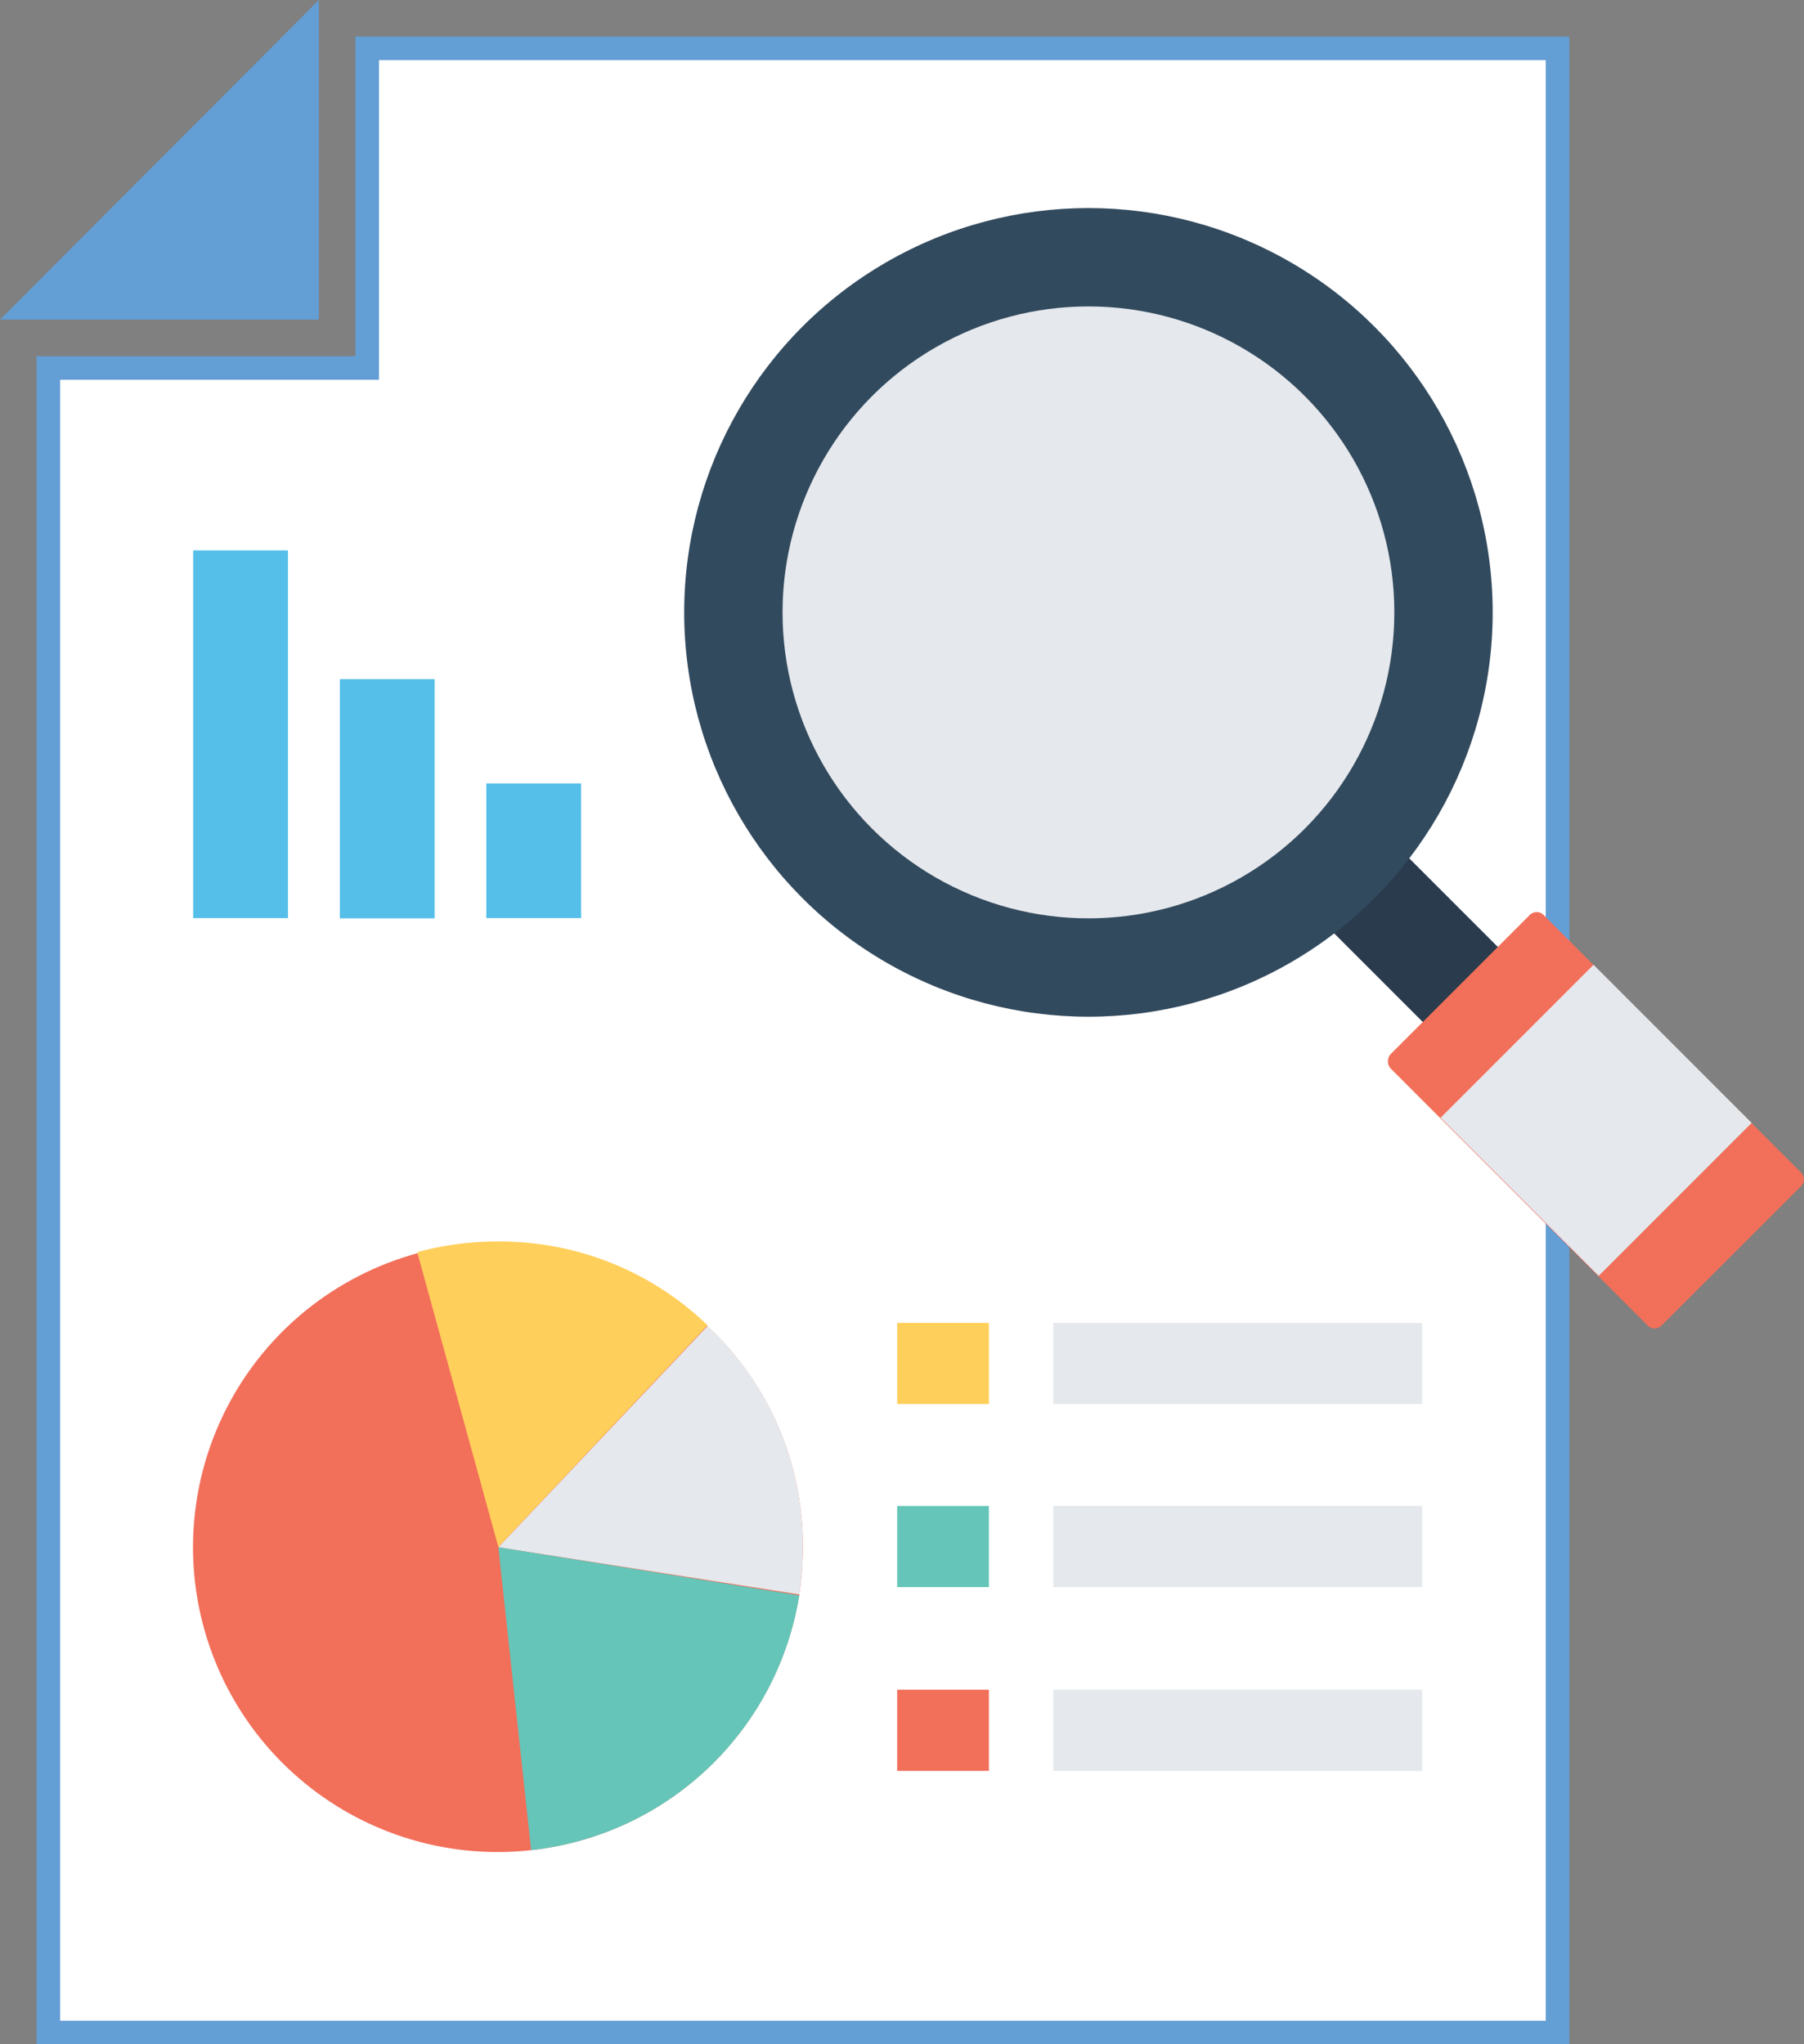 <svg id="_06_Reports" data-name="06 Reports" xmlns="http://www.w3.org/2000/svg" viewBox="0 0 76.49 86.66"><rect x="0" y="0" width="76.49" height="86.66" fill="#808080" stroke="none"/><title>06 left navi reports icon</title><polygon points="15.57 2.05 15.57 15.6 2.05 15.6 2.05 86.16 66.04 86.16 66.04 2.05 15.57 2.05" style="fill:#fff;stroke:#639ed5;stroke-miterlimit:10"/><polygon points="13.52 0 0 13.55 13.52 13.55 13.52 0" style="fill:#639ed5"/><path d="M45.8,72.51a13.7,13.7,0,0,1-.15,2A12.93,12.93,0,0,1,34.28,85.35a12.47,12.47,0,0,1-1.39.08,12.92,12.92,0,1,1,8.87-22.29A12.73,12.73,0,0,1,45.8,72.51Z" transform="translate(-11.76 -6.92)" style="fill:#f26f5a"/><path d="M41.76,63.1l-8.87,9.4L29.45,60a12.82,12.82,0,0,1,3.44-.45A12.67,12.67,0,0,1,41.76,63.1Z" transform="translate(-11.76 -6.92)" style="fill:#ffcf5b"/><path d="M45.8,72.51a13.7,13.7,0,0,1-.15,2l-12.76-2,8.87-9.38A12.73,12.73,0,0,1,45.8,72.51Z" transform="translate(-11.76 -6.92)" style="fill:#e5e8ec"/><path d="M45.65,74.55A12.93,12.93,0,0,1,34.28,85.35L32.89,72.51Z" transform="translate(-11.76 -6.92)" style="fill:#65c5b8"/><rect x="38.04" y="56.08" width="3.89" height="3.44" style="fill:#ffcf5b"/><rect x="38.04" y="63.84" width="3.89" height="3.44" style="fill:#65c5b8"/><rect x="38.04" y="71.63" width="3.89" height="3.44" style="fill:#f26f5a"/><rect x="44.66" y="56.08" width="15.64" height="3.44" style="fill:#e5e8ec"/><rect x="44.66" y="63.84" width="15.64" height="3.44" style="fill:#e5e8ec"/><rect x="44.66" y="71.63" width="15.64" height="3.44" style="fill:#e5e8ec"/><rect x="67.58" y="38.48" width="4.5" height="12.66" transform="translate(-22.99 55.58) rotate(-45)" style="fill:#2b3b4e"/><circle cx="46.15" cy="25.96" r="17.14" style="fill:#324a5e"/><circle cx="46.15" cy="25.96" r="12.97" style="fill:#e5e8ec"/><path d="M70.72,51.61l5.89-5.89a.41.41,0,0,1,.61,0L88.11,56.61a.41.41,0,0,1,0,.61L82.22,63.1a.41.41,0,0,1-.61,0L70.72,52.21A.46.46,0,0,1,70.72,51.61Z" transform="translate(-11.76 -6.92)" style="fill:#f26f5a"/><rect x="74.84" y="49.67" width="9.17" height="9.48" transform="translate(-26.96 65.18) rotate(-45)" style="fill:#e5e8ec"/><rect x="8.19" y="23.33" width="4.02" height="15.59" style="fill:#55bfea"/><rect x="14.41" y="28.79" width="4.02" height="10.14" style="fill:#55bfea"/><rect x="20.62" y="33.21" width="4.02" height="5.71" style="fill:#55bfea"/></svg>